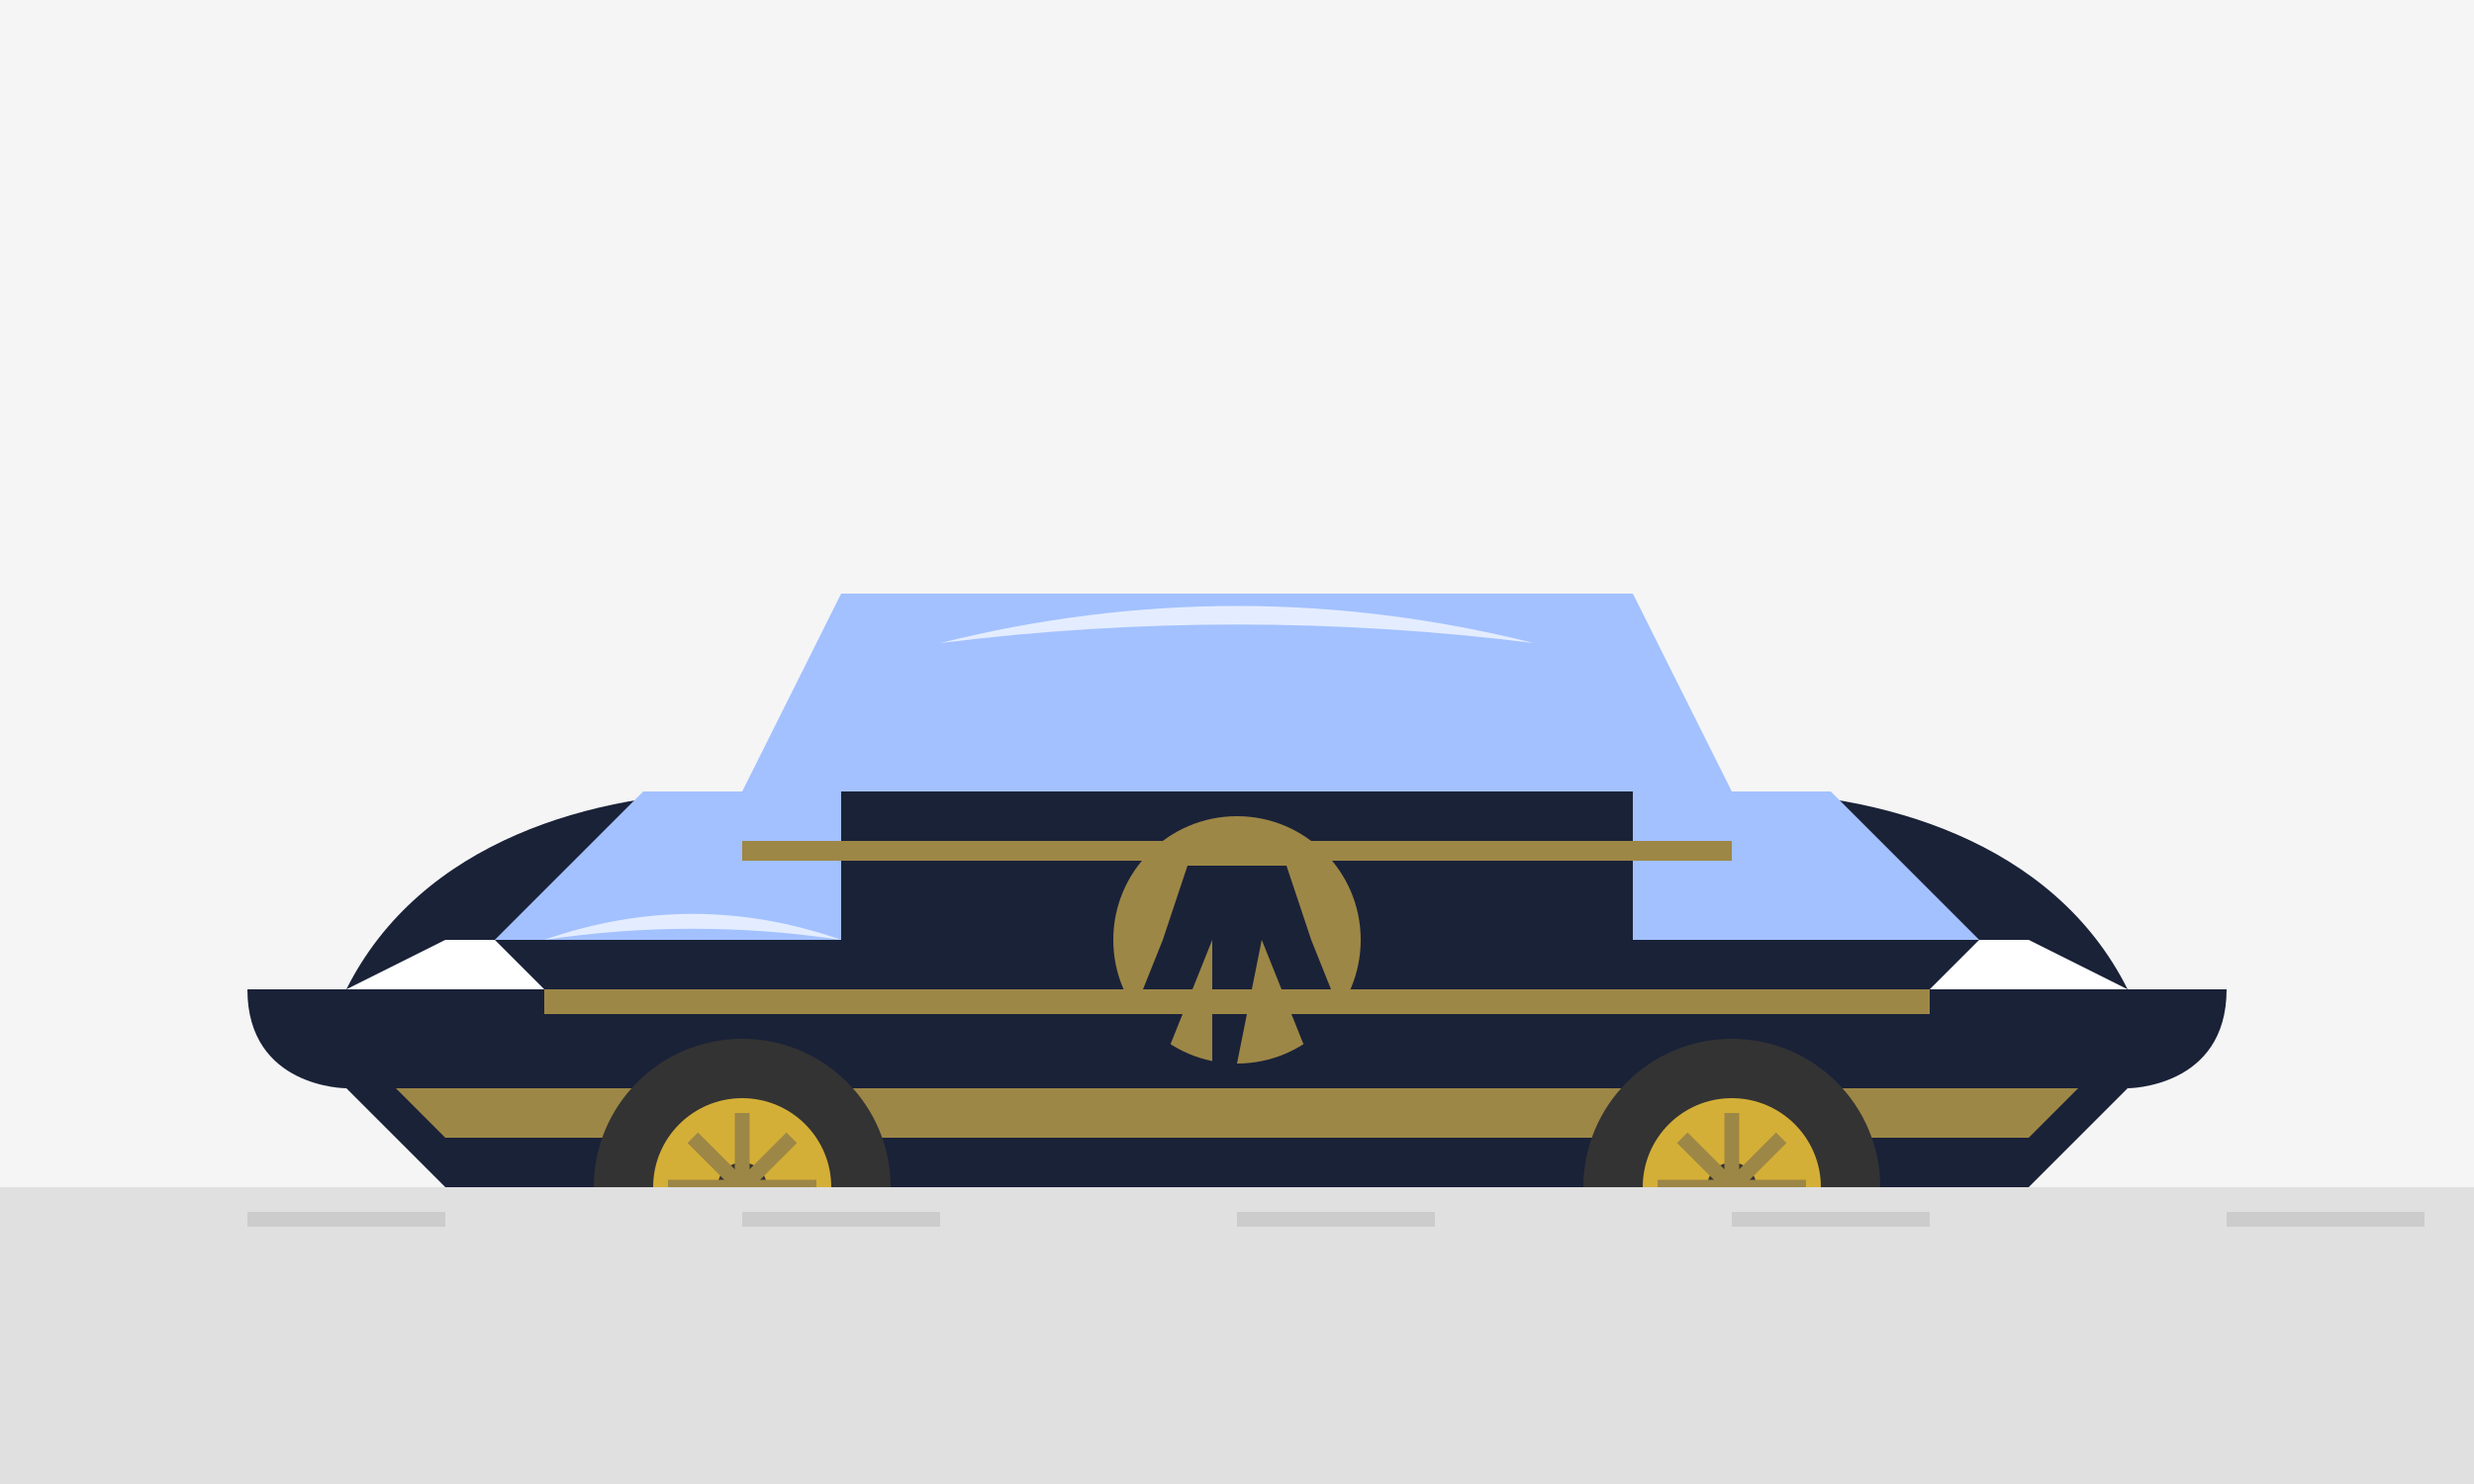 <svg xmlns="http://www.w3.org/2000/svg" width="500" height="300" viewBox="0 0 500 300">
  <style>
    .bg { fill: #f5f5f5; }
    .car-body { fill: #1a2238; }
    .car-window { fill: #a3c1ff; }
    .car-light { fill: #ffffff; }
    .car-detail { fill: #9d8746; }
    .car-wheel { fill: #333333; }
    .car-wheel-rim { fill: #d4af37; }
    .shine { fill: #ffffff; opacity: 0.7; }
    .shadow { fill: #00000033; }
  </style>
  
  <!-- Background -->
  <rect class="bg" width="500" height="300"/>
  
  <!-- Car Shadow -->
  <ellipse class="shadow" cx="250" cy="270" rx="180" ry="20"/>
  
  <!-- Luxury Car - Mercedes Style -->
  <g transform="translate(250, 200)">
    <!-- Car Body -->
    <path class="car-body" d="M-180,0 C-165,-30 -130,-40 -100,-40 L100,-40 C130,-40 165,-30 180,0 L200,0 C200,20 180,20 180,20 L160,40 L-160,40 L-180,20 C-180,20 -200,20 -200,0 L-180,0"/>
    
    <!-- Car Windows -->
    <path class="car-window" d="M-100,-40 L-80,-80 L80,-80 L100,-40 L-100,-40"/>
    <path class="car-window" d="M-150,-10 L-120,-40 L-80,-40 L-80,-10 L-150,-10"/>
    <path class="car-window" d="M80,-40 L120,-40 L150,-10 L80,-10 L80,-40"/>
    
    <!-- Car Lights -->
    <path class="car-light" d="M-180,0 L-160,-10 L-150,-10 L-140,0 L-180,0"/>
    <path class="car-light" d="M140,0 L150,-10 L160,-10 L180,0 L140,0"/>
    
    <!-- Car Grille (Mercedes Style) -->
    <circle class="car-detail" cx="0" cy="-10" r="25"/>
    <path fill="#1a2238" d="M-15,-10 L15,-10 L10,-25 L-10,-25 Z"/>
    <path fill="#1a2238" d="M-5,-10 L5,-10 L0,15 L-5,15 Z"/>
    <path fill="#1a2238" d="M-15,-10 L-5,-10 L-15,15 L-25,15 Z"/>
    <path fill="#1a2238" d="M15,-10 L5,-10 L15,15 L25,15 Z"/>
    
    <!-- Car Details -->
    <rect class="car-detail" x="-140" y="0" width="280" height="5"/>
    <rect class="car-detail" x="-100" y="-30" width="200" height="4"/>
    <path class="car-detail" d="M-170,20 L170,20 L160,30 L-160,30 L-170,20"/>
    
    <!-- Car Wheels -->
    <g transform="translate(-100, 40)">
      <circle class="car-wheel" cx="0" cy="0" r="30"/>
      <circle class="car-wheel-rim" cx="0" cy="0" r="18"/>
      <circle fill="#333" cx="0" cy="0" r="5"/>
      <!-- Wheel spokes -->
      <g stroke="#9d8746" stroke-width="3">
        <line x1="-15" y1="0" x2="15" y2="0"/>
        <line x1="0" y1="-15" x2="0" y2="15"/>
        <line x1="-10" y1="-10" x2="10" y2="10"/>
        <line x1="-10" y1="10" x2="10" y2="-10"/>
      </g>
    </g>
    <g transform="translate(100, 40)">
      <circle class="car-wheel" cx="0" cy="0" r="30"/>
      <circle class="car-wheel-rim" cx="0" cy="0" r="18"/>
      <circle fill="#333" cx="0" cy="0" r="5"/>
      <!-- Wheel spokes -->
      <g stroke="#9d8746" stroke-width="3">
        <line x1="-15" y1="0" x2="15" y2="0"/>
        <line x1="0" y1="-15" x2="0" y2="15"/>
        <line x1="-10" y1="-10" x2="10" y2="10"/>
        <line x1="-10" y1="10" x2="10" y2="-10"/>
      </g>
    </g>
    
    <!-- Car Shine -->
    <path class="shine" d="M-60,-70 C-20,-75 20,-75 60,-70 C20,-80 -20,-80 -60,-70 Z"/>
    <path class="shine" d="M-140,-10 C-120,-13 -100,-13 -80,-10 C-100,-17 -120,-17 -140,-10 Z"/>
  </g>
  
  <!-- Background Elements -->
  <rect fill="#e0e0e0" x="0" y="240" width="500" height="60"/>
  <g fill="#cccccc">
    <rect x="50" y="245" width="40" height="3"/>
    <rect x="150" y="245" width="40" height="3"/>
    <rect x="250" y="245" width="40" height="3"/>
    <rect x="350" y="245" width="40" height="3"/>
    <rect x="450" y="245" width="40" height="3"/>
  </g>
</svg>
